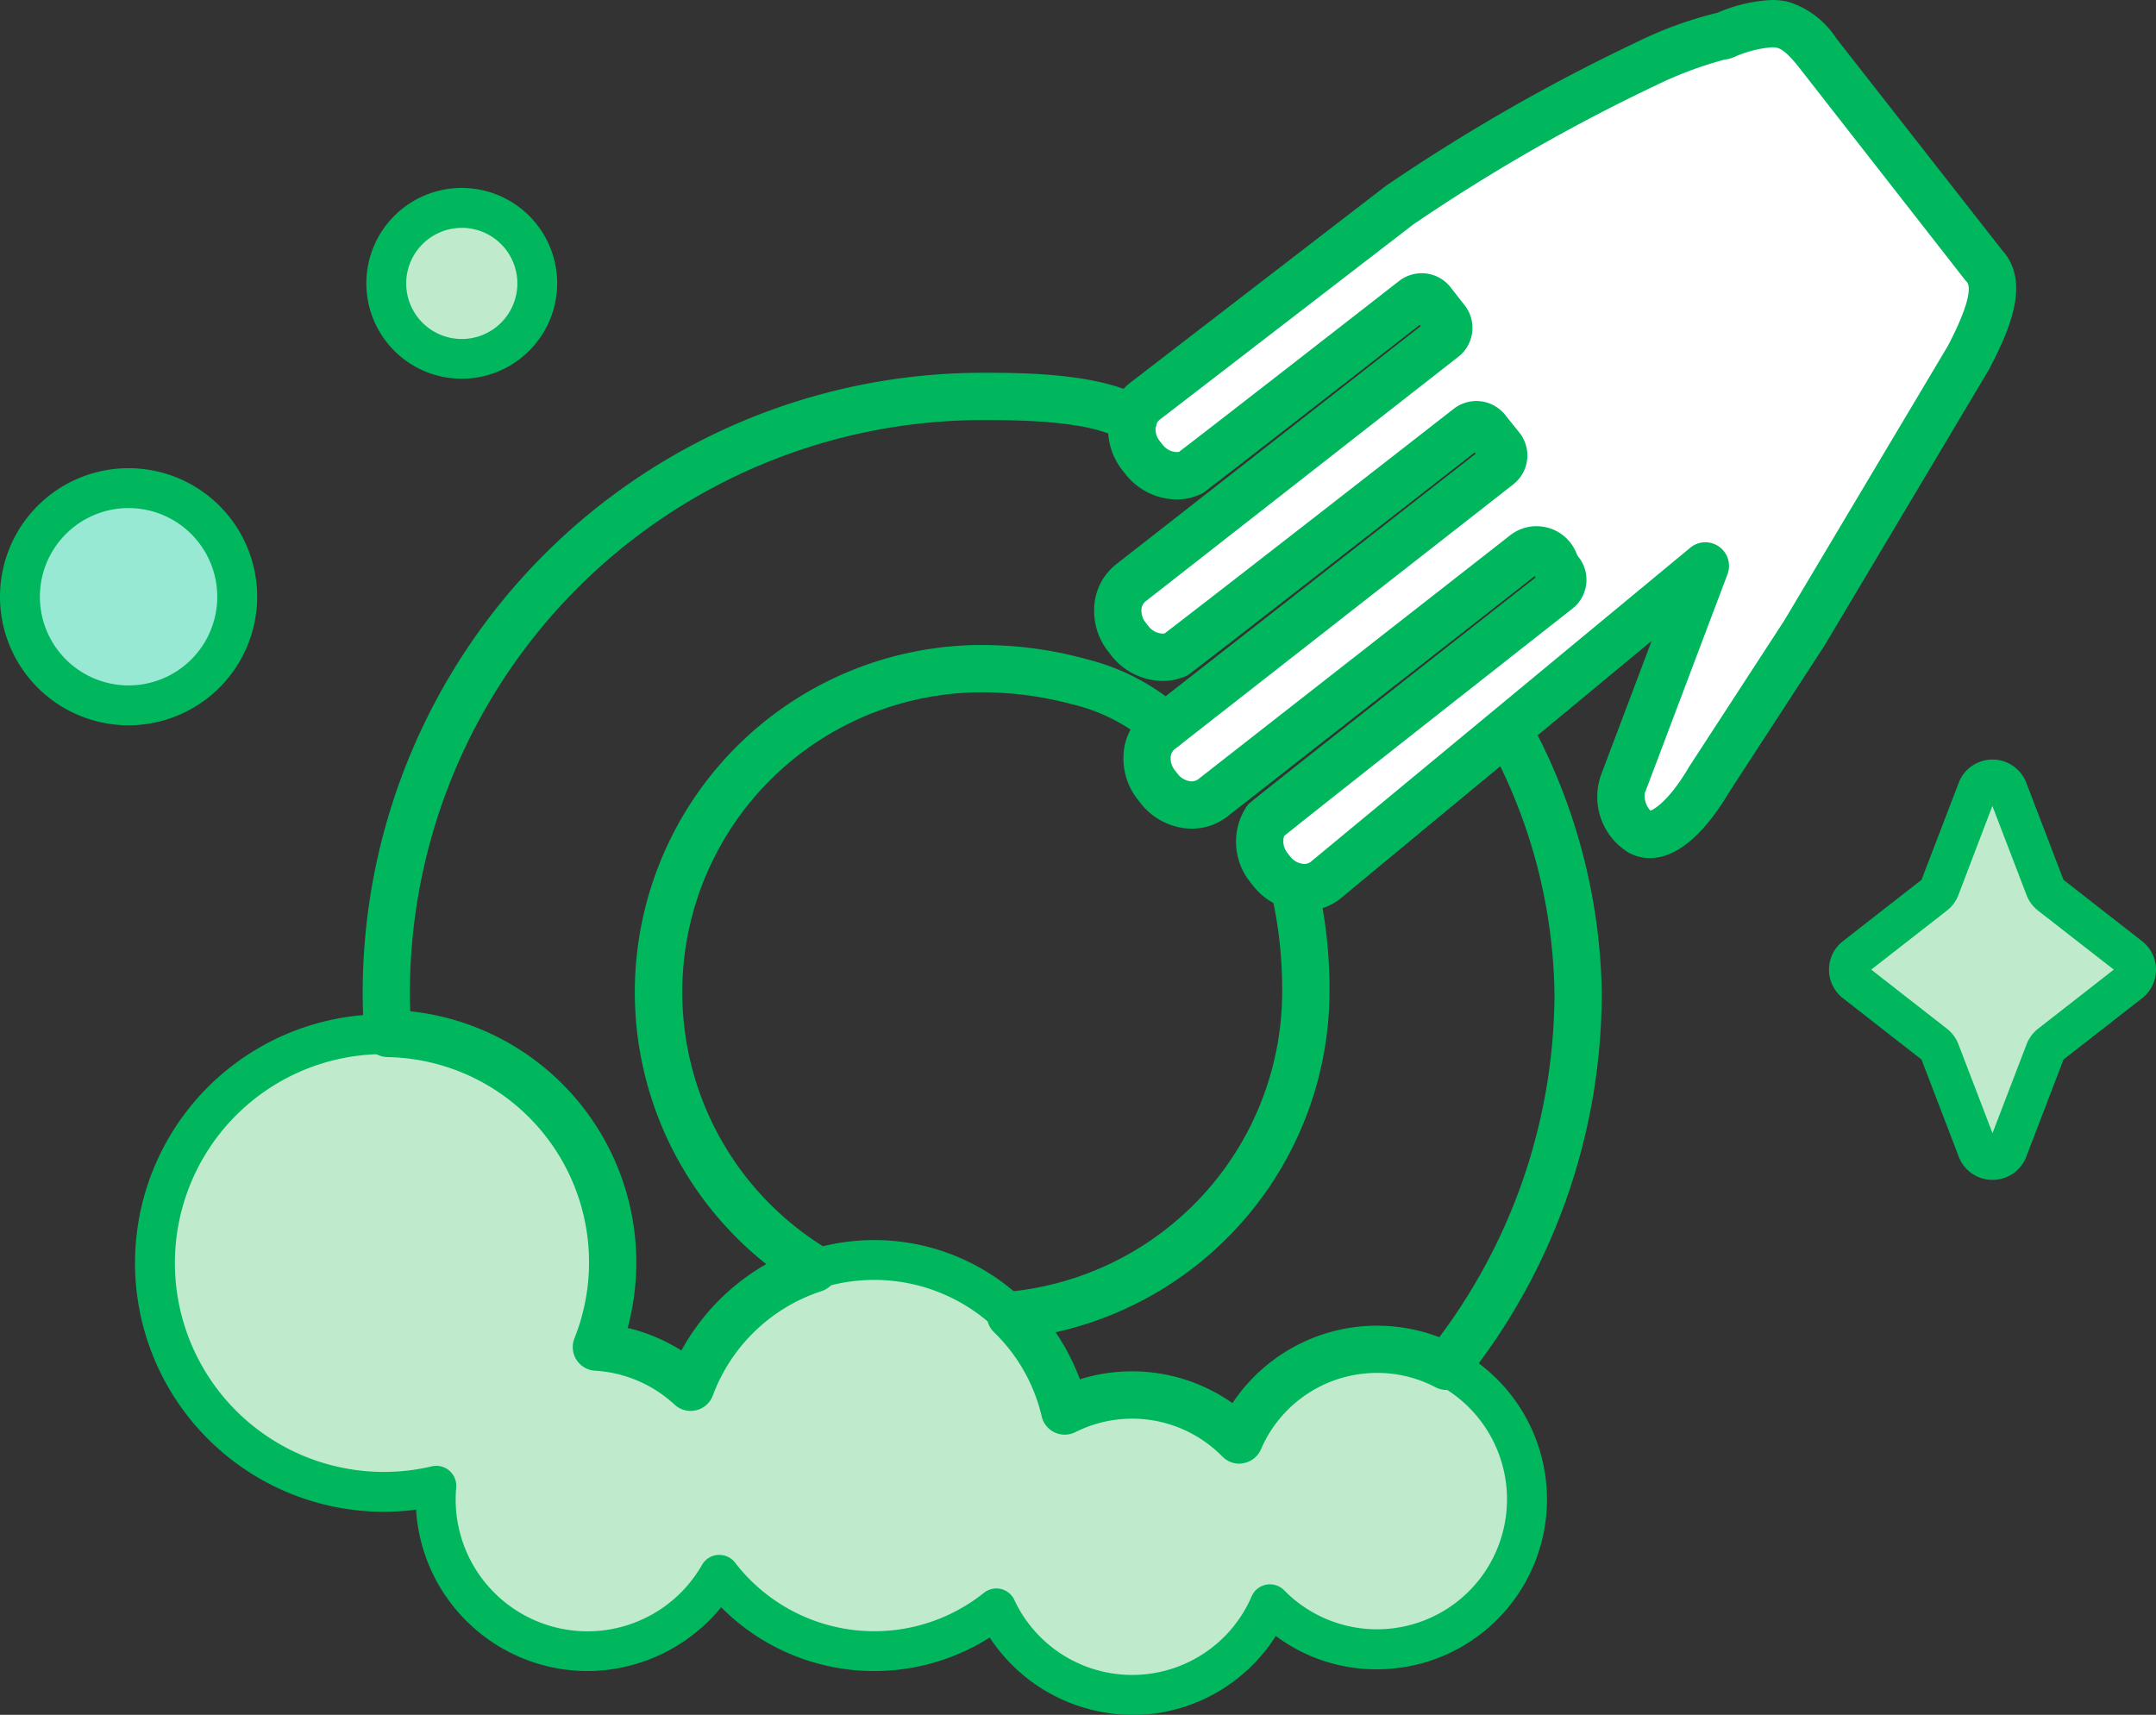 <svg xmlns="http://www.w3.org/2000/svg" width="116.4" height="92.6"><rect width="100%" height="100%" fill="#333333" stroke="none"/><g data-name="グループ 10192"><g data-name="グループ 10269" transform="translate(.2 .4)"><path data-name="パス 3377" d="M96.623 1.494l10.5 12.882-.4 3.1-11.848 19.8-4.612 7.157h-1.511l-1.193-1.034v-1.67l3.976-11.132-20.117 16.38-1.829.636-1.159-1.352-.444-2.032 2.316-1.991 14.073-11.076-.832-1.81h-1.158l-17.373 13.5-2.533-.362-.616-1.846.616-1.665 18.64-14.55-.362-1.375-1.592-.543-16.07 12.6-1.773-.217-1.449-2.208.616-1.375L78.26 17.34l-1.773-2.027-12.7 10.026-1.919-.4-1.085-1.737.325-1.846L75.941 10.17l12.3-7.236L95.788.66z" fill="#fff"/><path data-name="パス 3378" d="M104.503 47.666l2.226-5.962h.8l2.783 5.962 4.692 3.819v1.272l-4.692 3.419-2.306 5.964h-1.273l-2.226-5.964-5.089-3.976v-.716z" fill="#bfebcc"/><circle data-name="楕円形 90" cx="5.56" cy="5.56" r="5.56" transform="translate(.855 26.009)" fill="#97e9d3"/><path data-name="パス 3376" d="M68.429 86.489l3.189 1.59 6.851-.428 3.119-3.12.612-3.425-.367-3.854-1.957-2.447-2.386-1.713-3.059-.734-2.813.428-5.077 4.465-2.508-1.59-4.158-.856-2.57.856-2.2-4.22-3.781-3.181c-.317 0-4.413-.551-5.883-.734s-4.71 2.2-4.71 2.2l-3.67 5.077-4.832-2.447.55-5.383-1.468-5.26-4.587-4.955-5.382-1.407-7.1 1.407-4.4 4.588-1.9 6.178 1.59 5.933 4.71 5.26 5.872 1.346 3.242-.428.612 4.343 3.3 3.67 3.548 1.223 3.394-.8 3.273-2.2 1.1-1.162 3 2.63 4.465 1.285h3.426l4.221-1.835 2.629 3.181 3.549.979h2.935l3.242-1.468z" fill="#bfebcc"/><g data-name="グループ 10191"><path data-name="パス 3341" d="M70.21 48.394a3.115 3.115 0 01-2.312-1.058c-.057-.064-.1-.117-.139-.165l-.144-.185a3.067 3.067 0 01-.208-3.572.9.9 0 01.165-.181c1.153-.959 12.1-9.56 15.661-12.355a2.67 2.67 0 01-.3-.558l-.027-.064a.148.148 0 00-.1-.086.158.158 0 00-.142.03L65.815 43.375a2.735 2.735 0 01-2.125.534 3.169 3.169 0 01-2.007-1.2l-.144-.184a3.18 3.18 0 01-.683-2.176 2.727 2.727 0 011.035-1.994l18.145-14.192-.556-.692c-1.468 1.146-14.385 11.217-15.684 12.184a.887.887 0 01-.191.108 3.038 3.038 0 01-3.5-1.03l-.143-.184a3.165 3.165 0 01-.678-2.236 2.729 2.729 0 011.031-1.934l16.757-13.103-.547-.7c-1.264.985-10.879 8.48-11.93 9.261a.861.861 0 01-.171.1 3.019 3.019 0 01-3.562-1l-.144-.184a3.168 3.168 0 01-.678-2.237 2.733 2.733 0 011.026-1.93l13.762-10.6a.6.6 0 01.052-.038 100.352 100.352 0 0113.492-7.73A20.785 20.785 0 0192.539.696l.05-.008.069-.021a6.1 6.1 0 013.6-.576 4.421 4.421 0 012.366 1.821l8.943 11.432c1.353 1.462.462 3.724-.7 5.951l-.024.042-8.881 14.908-5.147 7.914c-1.629 2.766-3.409 3.916-4.873 3.137a3.14 3.14 0 01-1.281-3.817l.008-.017 3.218-8.521-17.989 14.886a2.752 2.752 0 01-1.688.567m-1.408-3.9a1.35 1.35 0 00.194 1.414l.144.184c.017.021.038.046.066.077a1.207 1.207 0 001.6.289l20.507-16.975a.877.877 0 011.38.985l-4.4 11.651-.029.069-.025.051a1.473 1.473 0 00.524 1.512c.286.152 1.327-.423 2.548-2.5l.042-.068 5.119-7.865 8.85-14.858c1.484-2.843 1.259-3.6.96-3.923l-.036-.038a1.364 1.364 0 01-.049-.058l-.034-.043-8.92-11.405a3 3 0 00-1.4-1.2 4.9 4.9 0 00-2.541.506l-.146.057a.872.872 0 01-.205.053l-.1.013a20.356 20.356 0 00-3.754 1.394 98.458 98.458 0 00-13.225 7.579L62.143 21.966a.98.98 0 00-.356.7 1.421 1.421 0 00.313 1l.143.184a1.312 1.312 0 001.395.509c1.274-.962 8.993-6.973 11.942-9.273a1.584 1.584 0 012.217.272l.76.971a1.58 1.58 0 01-.271 2.22L61.395 31.763a.981.981 0 00-.365.708 1.419 1.419 0 00.313 1l.144.184a1.33 1.33 0 001.366.519c1.619-1.226 12.719-9.877 15.683-12.188a1.588 1.588 0 012.205.257l.772.961a1.581 1.581 0 01-.258 2.235L62.972 39.737a1 1 0 00-.366.733 1.431 1.431 0 00.314.975l.144.184a1.419 1.419 0 00.895.544.982.982 0 00.775-.183l16.838-13.17a1.915 1.915 0 012.929.725l.043.1a1 1 0 00.167.29 1.58 1.58 0 01-.267 2.22c-6.79 5.332-14.336 11.27-15.646 12.338m8.374-27.08z" fill="#00b75e"/><path data-name="パス 3341 - アウトライン" d="M70.21 48.794a3.514 3.514 0 01-2.61-1.192 3.185 3.185 0 01-.155-.184l-.145-.186a3.47 3.47 0 01-.224-4.042 1.3 1.3 0 01.239-.263c1.1-.915 10.91-8.624 15.39-12.142l-.041-.08-16.6 12.986a3.089 3.089 0 01-1.919.654 3.364 3.364 0 01-.513-.04 3.568 3.568 0 01-2.261-1.345l-.144-.184a3.58 3.58 0 01-.767-2.45 3.123 3.123 0 011.188-2.282l17.824-13.943-.055-.069c-2.1 1.637-14.119 11.009-15.38 11.947a1.291 1.291 0 01-.277.157 3.141 3.141 0 01-1.2.234 3.564 3.564 0 01-2.772-1.387l-.144-.184a3.562 3.562 0 01-.761-2.518 3.124 3.124 0 011.183-2.213l16.44-12.859-.054-.069c-3.386 2.639-10.708 8.342-11.623 9.021a1.261 1.261 0 01-.25.145 3.142 3.142 0 01-1.268.264 3.558 3.558 0 01-2.766-1.389l-.144-.183a3.568 3.568 0 01-.762-2.519 3.129 3.129 0 011.178-2.209l13.762-10.6a.981.981 0 01.081-.058 100.719 100.719 0 0113.548-7.759 21.144 21.144 0 014.256-1.55l.034-.006.027-.008A8.282 8.282 0 0195.463-.4a3.671 3.671 0 01.885.1 4.774 4.774 0 012.586 1.963l8.938 11.422c1.505 1.644.576 4.045-.653 6.4v.007l-.032.055-8.888 14.921-5.142 7.907c-1.385 2.328-2.859 3.562-4.285 3.562a2.376 2.376 0 01-1.127-.286 3.523 3.523 0 01-1.455-4.341l2.68-7.1-16.828 13.934a3.14 3.14 0 01-1.932.65zm12.689-19.009a.55.55 0 01.369.31l.032.074a2.291 2.291 0 00.26.482l.218.31-.3.234c-4.335 3.4-14.537 11.421-15.652 12.348a.5.5 0 00-.09.1 2.663 2.663 0 00.193 3.1l.145.186c.032.041.073.089.122.144a2.713 2.713 0 002.013.924 2.347 2.347 0 001.438-.48l19.14-15.843-3.772 9.981a2.748 2.748 0 001.109 3.292 1.584 1.584 0 00.751.192c1.108 0 2.383-1.129 3.59-3.178l.007-.024 5.143-7.908 8.876-14.9.015-.027c1.1-2.1 1.945-4.211.761-5.49l-.022-.025-8.943-11.432A4.072 4.072 0 0096.156.476a2.882 2.882 0 00-.7-.08 7.576 7.576 0 00-2.661.64l-.027.009-.1.031h-.06a20.388 20.388 0 00-4.079 1.494 99.953 99.953 0 00-13.439 7.7l-.017.012-.007.005-13.762 10.6a2.334 2.334 0 00-.872 1.649 2.771 2.771 0 00.595 1.955l.144.183a2.753 2.753 0 002.136 1.082 2.348 2.348 0 00.948-.2.464.464 0 00.092-.053c.932-.692 8.607-6.67 11.863-9.208l.376-.293 1.039 1.328-.451.353-16.619 13a2.333 2.333 0 00-.879 1.654 2.766 2.766 0 00.594 1.954l.144.184a2.758 2.758 0 002.142 1.08 2.344 2.344 0 00.893-.174.486.486 0 00.1-.059c1.368-1.017 15.534-12.066 15.676-12.177l.311-.243 1.056 1.316-18.455 14.455a2.333 2.333 0 00-.883 1.706 2.781 2.781 0 00.6 1.9l.144.184a2.771 2.771 0 001.754 1.048 2.56 2.56 0 00.391.03 2.3 2.3 0 001.427-.485l16.842-13.173a.558.558 0 01.346-.12.565.565 0 01.141.021zM70.214 47.048a1.77 1.77 0 01-1.306-.615 1.156 1.156 0 01-.082-.1l-.144-.185a1.743 1.743 0 01-.233-1.846l.038-.072.063-.052c1.314-1.071 8.947-7.077 15.651-12.342a1.18 1.18 0 00.2-1.658 1.382 1.382 0 01-.221-.383l-.041-.1a1.5 1.5 0 00-1.012-.845 1.545 1.545 0 00-.372-.046 1.5 1.5 0 00-.931.323L64.98 42.308a1.388 1.388 0 01-1.082.263 1.817 1.817 0 01-1.149-.693l-.144-.184a1.83 1.83 0 01-.4-1.249 1.392 1.392 0 01.519-1.021l18.283-14.3a1.181 1.181 0 00.193-1.67l-.772-.962a1.178 1.178 0 00-.924-.439 1.165 1.165 0 00-.723.247c-2.719 2.121-14.056 10.958-15.689 12.191l-.058.044-.07.021a1.42 1.42 0 01-.4.057 1.8 1.8 0 01-1.392-.713l-.144-.184a1.818 1.818 0 01-.4-1.282 1.372 1.372 0 01.517-.988L78.04 18.237a1.18 1.18 0 00.2-1.658l-.76-.971a1.184 1.184 0 00-1.656-.2c-3.6 2.81-10.739 8.365-11.947 9.277l-.052.039-.062.021a1.413 1.413 0 01-.448.071 1.8 1.8 0 01-1.388-.714l-.144-.184a1.819 1.819 0 01-.4-1.281 1.384 1.384 0 01.507-.981l13.762-10.595a98.85 98.85 0 0113.279-7.608 20.639 20.639 0 013.841-1.416h.029l.1-.013a.473.473 0 00.111-.029l.147-.058a6.8 6.8 0 012.313-.581 1.964 1.964 0 01.463.051 3.269 3.269 0 011.622 1.341l8.953 11.448.028.033.035.038c.439.474.675 1.364-.9 4.38l-.011.02-8.858 14.87-5.151 7.921c-.972 1.649-2.065 2.714-2.785 2.714a.621.621 0 01-.294-.07 1.845 1.845 0 01-.7-2.038l.025-.052c0-.01.011-.024.016-.038l4.4-11.65a.477.477 0 00-.75-.536L71.048 46.773a1.355 1.355 0 01-.834.275zm-1.087-2.3a1 1 0 00.184.915l.144.184.049.056a.986.986 0 00.71.348.564.564 0 00.342-.106l20.5-16.969a1.277 1.277 0 012.009 1.435l-4.4 11.651a1.649 1.649 0 01-.042.1l-.026.054a1.2 1.2 0 00.306.954c.219-.063 1.027-.561 2.061-2.316l.051-.083 5.112-7.858 8.84-14.841c1.371-2.629 1.167-3.293 1.016-3.456l-.036-.038a1.851 1.851 0 01-.07-.081l-.035-.044-8.917-11.416c-.5-.639-.886-.984-1.181-1.056a1.172 1.172 0 00-.273-.028 6.192 6.192 0 00-2.028.518l-.146.057a1.269 1.269 0 01-.3.077l-.081.011a20.47 20.47 0 00-3.658 1.364 98.031 98.031 0 00-13.155 7.539L62.387 22.283a.6.6 0 00-.2.421 1.023 1.023 0 00.23.717l.144.184a1.007 1.007 0 00.758.406.637.637 0 00.14-.015c1.361-1.033 8.33-6.458 11.878-9.224a1.984 1.984 0 012.778.341l.76.971a1.98 1.98 0 01-.34 2.781L61.641 32.078a.585.585 0 00-.213.429 1.022 1.022 0 00.229.717l.144.184a1.011 1.011 0 00.762.406.648.648 0 00.114-.01c1.846-1.4 12.93-10.039 15.613-12.133a1.988 1.988 0 012.763.322l.772.962a1.981 1.981 0 01-.324 2.8l-18.283 14.3a.6.6 0 00-.214.446 1.032 1.032 0 00.23.7l.144.184a1.021 1.021 0 00.641.395.591.591 0 00.467-.1l16.843-13.173a2.29 2.29 0 011.424-.493 2.346 2.346 0 01.566.07 2.294 2.294 0 011.551 1.3l.045.1a.633.633 0 00.114.2 1.98 1.98 0 01-.335 2.781c-6.588 5.177-14.071 11.067-15.567 12.279z" fill="#00b75e"/><path data-name="パス 3342" d="M60.925 92a9.016 9.016 0 01-7.632-4.253 11.479 11.479 0 01-6.295 1.889 11.348 11.348 0 01-8.283-3.55 9.072 9.072 0 01-16.264-5.193 13.233 13.233 0 1111.3-13.093 13.184 13.184 0 01-.568 3.846 9.1 9.1 0 013.549 1.5 11.442 11.442 0 0121.119 1.449 8.991 8.991 0 018.59 1.359 8.973 8.973 0 112.184 11.686 8.971 8.971 0 01-7.7 4.361m-7.338-6.427a.875.875 0 01.794.506 7.222 7.222 0 0013.176-.2.877.877 0 011.432-.267 7.218 7.218 0 10-1.476-7.907.877.877 0 01-1.432.266 7.223 7.223 0 00-8.4-1.4.877.877 0 01-1.249-.584 9.686 9.686 0 00-18.521-1.14.876.876 0 01-1.419.34 7.324 7.324 0 00-4.54-1.936.877.877 0 01-.763-1.2 11.481 11.481 0 10-10.663 7.222 11.544 11.544 0 002.632-.3.877.877 0 011.074.931c-.02.222-.03.443-.03.657a7.319 7.319 0 0013.67 3.638.877.877 0 011.455-.1 9.682 9.682 0 0013.715 1.663.877.877 0 01.548-.192" fill="#00b75e"/><path data-name="パス 3342 - アウトライン" d="M60.925 92.2a9.253 9.253 0 01-7.692-4.176 11.638 11.638 0 01-14.5-1.635 9.345 9.345 0 01-7.213 3.446 9.284 9.284 0 01-9.256-8.715A13.433 13.433 0 1133.956 67.8a13.421 13.421 0 01-.514 3.693 9.369 9.369 0 013.22 1.357 11.642 11.642 0 0121.319 1.49 9.2 9.2 0 018.411 1.322 9.174 9.174 0 117.753 14.078 9.056 9.056 0 01-5.466-1.8 9.171 9.171 0 01-7.754 4.268zm-7.57-4.733l.108.175a8.774 8.774 0 0014.99-.105l.118-.197.178.14a8.661 8.661 0 005.4 1.855 8.774 8.774 0 10-7.528-13.282l-.117.195-.178-.14a8.791 8.791 0 00-8.4-1.329l-.194.071-.065-.2a11.249 11.249 0 00-20.75-1.423l-.1.209-.191-.134a8.951 8.951 0 00-3.475-1.462l-.219-.041.065-.214a13.035 13.035 0 10-12.474 9.245 13.157 13.157 0 001.9-.138l.221-.032.008.223a8.883 8.883 0 008.867 8.55 8.941 8.941 0 007.039-3.472l.143-.185.161.17a11.237 11.237 0 0014.323 1.632zm7.57 2.979a7.451 7.451 0 01-6.725-4.282.673.673 0 00-.459-.373.68.68 0 00-.577.131 9.882 9.882 0 01-14-1.7.677.677 0 00-1.123.076 7.519 7.519 0 01-14.044-3.737c0-.219.01-.446.031-.675a.677.677 0 00-.829-.719 11.68 11.68 0 119-11.37 11.622 11.622 0 01-.83 4.331.677.677 0 00.589.927 7.526 7.526 0 014.665 1.989.676.676 0 001.1-.263 9.886 9.886 0 0118.9 1.163.674.674 0 00.373.46.689.689 0 00.592-.009 7.423 7.423 0 018.636 1.435.685.685 0 00.607.192.676.676 0 00.5-.4 7.421 7.421 0 111.517 8.126.685.685 0 00-.607-.192.675.675 0 00-.5.4 7.418 7.418 0 01-6.816 4.49zm-7.338-5.073a1.082 1.082 0 01.245.028 1.07 1.07 0 01.731.593 7.022 7.022 0 0012.811-.192 1.077 1.077 0 011.758-.327 7.018 7.018 0 10-1.435-7.688 1.077 1.077 0 01-1.758.327 7.023 7.023 0 00-8.17-1.358 1.1 1.1 0 01-.941.014 1.072 1.072 0 01-.593-.732 9.486 9.486 0 00-18.138-1.116 1.077 1.077 0 01-1.742.418 7.125 7.125 0 00-4.416-1.883 1.077 1.077 0 01-.937-1.475 11.281 11.281 0 10-10.478 7.1 11.346 11.346 0 002.587-.3 1.077 1.077 0 011.319 1.143c-.02.217-.029.432-.029.639a7.119 7.119 0 0013.3 3.538 1.075 1.075 0 01.861-.539h.07a1.073 1.073 0 01.856.42 9.482 9.482 0 0013.432 1.629 1.081 1.081 0 01.667-.239z" fill="#00b75e"/><path data-name="パス 3343" d="M66.708 78.237a.877.877 0 01-.627-.263 7.221 7.221 0 00-8.4-1.4.877.877 0 01-1.249-.584 9.658 9.658 0 00-2.684-4.741.877.877 0 01.535-1.5 16.7 16.7 0 0015.144-16.531 23.689 23.689 0 00-.589-5.438.877.877 0 011.688-.479 24.935 24.935 0 01.656 5.917 18.483 18.483 0 01-15.077 18.055 11.373 11.373 0 011.753 3.319 8.995 8.995 0 018.591 1.359 8.979 8.979 0 0111.193-3.654 31.385 31.385 0 006.486-19.078 29.492 29.492 0 00-3.651-13.737.877.877 0 111.525-.867 31.355 31.355 0 013.88 14.6 33.133 33.133 0 01-7.3 20.719.877.877 0 01-1.09.227 7.135 7.135 0 00-3.345-.82 7.217 7.217 0 00-6.632 4.364.877.877 0 01-.645.515.855.855 0 01-.16.015" fill="#00b75e"/><path data-name="パス 3343 - アウトライン" d="M66.708 78.637a1.285 1.285 0 01-.912-.383 6.821 6.821 0 00-7.937-1.32 1.277 1.277 0 01-1.819-.85 9.259 9.259 0 00-2.574-4.545 1.277 1.277 0 01.779-2.188 16.294 16.294 0 0014.779-16.133 23.284 23.284 0 00-.574-5.329 1.277 1.277 0 012.457-.7 25.343 25.343 0 01.671 6.026A18.889 18.889 0 0156.789 71.54a11.741 11.741 0 011.312 2.542 9.407 9.407 0 018.238 1.286 9.378 9.378 0 0111.167-3.56 31.053 31.053 0 006.219-18.593 29.069 29.069 0 00-3.6-13.54 1.277 1.277 0 112.22-1.263 31.779 31.779 0 013.933 14.8 33.534 33.534 0 01-7.388 20.969 1.277 1.277 0 01-1.587.33 6.74 6.74 0 00-3.159-.775 6.817 6.817 0 00-6.265 4.123 1.275 1.275 0 01-.94.75 1.252 1.252 0 01-.231.028zm-5.782-3.23a7.561 7.561 0 015.442 2.29.48.48 0 00.341.143.457.457 0 00.085-.008.477.477 0 00.353-.28 7.616 7.616 0 017-4.606 7.532 7.532 0 013.53.866.47.47 0 00.221.055.476.476 0 00.372-.178 32.731 32.731 0 007.21-20.467 30.931 30.931 0 00-3.828-14.407.477.477 0 10-.829.472 29.917 29.917 0 013.7 13.935 31.852 31.852 0 01-6.568 19.322l-.188.245-.284-.12a8.574 8.574 0 00-10.695 3.491l-.233.389-.357-.28a8.595 8.595 0 00-8.207-1.3l-.387.142-.13-.391a10.957 10.957 0 00-1.692-3.2l-.4-.519.642-.117a18.083 18.083 0 0014.748-17.661 24.526 24.526 0 00-.641-5.808.477.477 0 00-.918.261 24.105 24.105 0 01.6 5.547 17.1 17.1 0 01-15.51 16.93.477.477 0 00-.291.817 10.058 10.058 0 012.8 4.937.475.475 0 00.263.324.483.483 0 00.417-.006 7.541 7.541 0 013.434-.818z" fill="#00b75e"/><circle data-name="楕円形 89" cx="4.277" cy="4.277" r="4.277" transform="translate(20.529 10.583)" fill="#bfebcc"/><path data-name="パス 3344" d="M37.085 75.387a.876.876 0 01-.6-.234 7.326 7.326 0 00-4.54-1.936.877.877 0 01-.764-1.2 11.484 11.484 0 00-10.463-15.734.877.877 0 01-.86-.817 33.8 33.8 0 01-.079-2.287 33.087 33.087 0 0133.052-33.05c2.083 0 6.417 0 8.622 1.379a.877.877 0 01-.93 1.487c-1.778-1.112-5.922-1.112-7.691-1.112a31.331 31.331 0 00-31.3 31.3c0 .459.01.924.031 1.389a13.242 13.242 0 0111.623 17.037 9.092 9.092 0 013.55 1.5 11.567 11.567 0 015.168-5.186 18.346 18.346 0 0110.927-33.094c3.379 0 7.917.891 10.523 3.391a.877.877 0 11-1.214 1.266c-2.233-2.142-6.41-2.9-9.309-2.9a16.592 16.592 0 00-8.617 30.774.877.877 0 01-.188 1.583 9.756 9.756 0 00-6.116 5.873.877.877 0 01-.823.574" fill="#00b75e"/><path data-name="パス 3344 - アウトライン" d="M37.085 75.787a1.271 1.271 0 01-.868-.341 6.923 6.923 0 00-4.291-1.83 1.277 1.277 0 01-1.112-1.749 11.084 11.084 0 00-10.1-15.185 1.285 1.285 0 01-1.253-1.19 33.886 33.886 0 01-.08-2.315 33.488 33.488 0 0133.45-33.448c2.12 0 6.532 0 8.834 1.44a1.277 1.277 0 11-1.355 2.166c-1.68-1.051-5.744-1.051-7.479-1.051a30.931 30.931 0 00-30.9 30.9c0 .34.006.683.017 1.023a13.644 13.644 0 0111.74 17.1 9.578 9.578 0 012.9 1.22 12.007 12.007 0 014.581-4.666 18.746 18.746 0 0111.662-33.432 21.291 21.291 0 015.661.773 12.088 12.088 0 015.139 2.729 1.277 1.277 0 01-1.77 1.839 9.861 9.861 0 00-4.23-2.153 18.841 18.841 0 00-4.8-.634 16.192 16.192 0 00-8.408 30.032 1.277 1.277 0 01-.273 2.306 9.353 9.353 0 00-5.863 5.63 1.277 1.277 0 01-1.2.836zm15.746-55.258a32.687 32.687 0 00-32.65 32.65c0 .747.026 1.507.078 2.26a.48.48 0 00.468.445A11.884 11.884 0 0131.56 72.166a.477.477 0 00.415.653 7.726 7.726 0 014.789 2.042.477.477 0 00.772-.186 10.159 10.159 0 016.368-6.115.477.477 0 00.1-.861 16.992 16.992 0 018.827-31.516c2.973 0 7.267.789 9.586 3.014a.477.477 0 10.66-.688c-1.652-1.585-5.212-3.279-10.246-3.279a17.934 17.934 0 00-10.686 32.366l.524.388-.583.292a11.183 11.183 0 00-4.988 5.006l-.207.418-.382-.268A8.745 8.745 0 0033.115 72l-.439-.082.13-.427A12.842 12.842 0 0021.531 54.97l-.352-.028-.016-.353a31.351 31.351 0 01-.031-1.407 31.732 31.732 0 0131.7-31.7c1.8 0 6.029 0 7.9 1.173a.477.477 0 00.506-.809c-2.107-1.317-6.363-1.317-8.407-1.317z" fill="#00b75e"/><path data-name="パス 3345" d="M6.742 38.565a6.742 6.742 0 116.742-6.742 6.749 6.749 0 01-6.742 6.742m0-11.73a4.988 4.988 0 104.988 4.988 4.993 4.993 0 00-4.988-4.988" fill="#00b75e"/><path data-name="パス 3345 - アウトライン" d="M6.742 38.765a6.942 6.942 0 116.942-6.942 6.949 6.949 0 01-6.942 6.942zm0-13.484a6.542 6.542 0 106.542 6.542 6.549 6.549 0 00-6.542-6.542zm0 11.73a5.188 5.188 0 115.188-5.188 5.193 5.193 0 01-5.188 5.188zm0-9.976a4.788 4.788 0 104.788 4.788 4.793 4.793 0 00-4.788-4.788z" fill="#00b75e"/><path data-name="パス 3346" d="M24.731 19.851a4.951 4.951 0 114.95-4.951 4.957 4.957 0 01-4.95 4.951m0-8.148a3.2 3.2 0 103.2 3.2 3.2 3.2 0 00-3.2-3.2" fill="#00b75e"/><path data-name="パス 3346 - アウトライン" d="M24.731 20.051a5.151 5.151 0 115.15-5.151 5.157 5.157 0 01-5.15 5.151zm0-9.9a4.751 4.751 0 104.75 4.751 4.756 4.756 0 00-4.75-4.753zm0 8.148a3.4 3.4 0 113.4-3.4 3.4 3.4 0 01-3.4 3.398zm0-6.394a3 3 0 103 3 3 3 0 00-3-3.002z" fill="#00b75e"/><path data-name="パス 3347" d="M107.373 63.11a1.742 1.742 0 01-1.638-1.127l-2.028-5.292-4.287-3.347a1.754 1.754 0 010-2.766l4.287-3.347 2.028-5.292a1.754 1.754 0 013.276 0l2.027 5.292 4.287 3.347a1.754 1.754 0 010 2.765l-4.287 3.347-2.027 5.292a1.742 1.742 0 01-1.639 1.127m0-20.551l-2.023 5.3a1.758 1.758 0 01-.558.755l-4.287 3.347 4.287 3.347a1.753 1.753 0 01.559.756l2.027 5.292 2.028-5.292a1.756 1.756 0 01.559-.755l4.287-3.347-4.287-3.347a1.747 1.747 0 01-.558-.755l-2.028-5.293a.028.028 0 000-.008" fill="#00b75e"/><path data-name="パス 3347 - アウトライン" d="M107.373 63.31a1.94 1.94 0 01-1.824-1.255l-2.008-5.24-4.243-3.312a1.954 1.954 0 010-3.081l4.243-3.312 2.008-5.24a1.954 1.954 0 013.595-.128h.005l.05.128 2.007 5.24 4.243 3.313a1.954 1.954 0 010 3.08l-4.243 3.312-2.007 5.24a1.941 1.941 0 01-1.826 1.255zm0-22.3a1.543 1.543 0 00-1.451 1l-2.048 5.344-4.331 3.381a1.554 1.554 0 000 2.45l4.331 3.381 2.048 5.344a1.554 1.554 0 002.9 0l2.047-5.344 4.331-3.381a1.554 1.554 0 000-2.45l-4.331-3.381-2.048-5.344a1.543 1.543 0 00-1.448-.996zm0 20.9l-2.214-5.779a1.553 1.553 0 00-.5-.669l-4.489-3.5 4.489-3.5a1.557 1.557 0 00.495-.669l2.148-5.628.218.274a.221.221 0 01.036.065l2.027 5.289a1.547 1.547 0 00.495.668l4.489 3.5-4.489 3.5a1.557 1.557 0 00-.5.669zm-6.548-9.953l4.085 3.189a1.953 1.953 0 01.623.842l1.84 4.8 1.841-4.8a1.957 1.957 0 01.623-.841l4.085-3.189-4.09-3.185a1.947 1.947 0 01-.622-.841l-1.844-4.813-1.834 4.813a1.957 1.957 0 01-.622.841z" fill="#00b75e"/></g></g></g></svg>